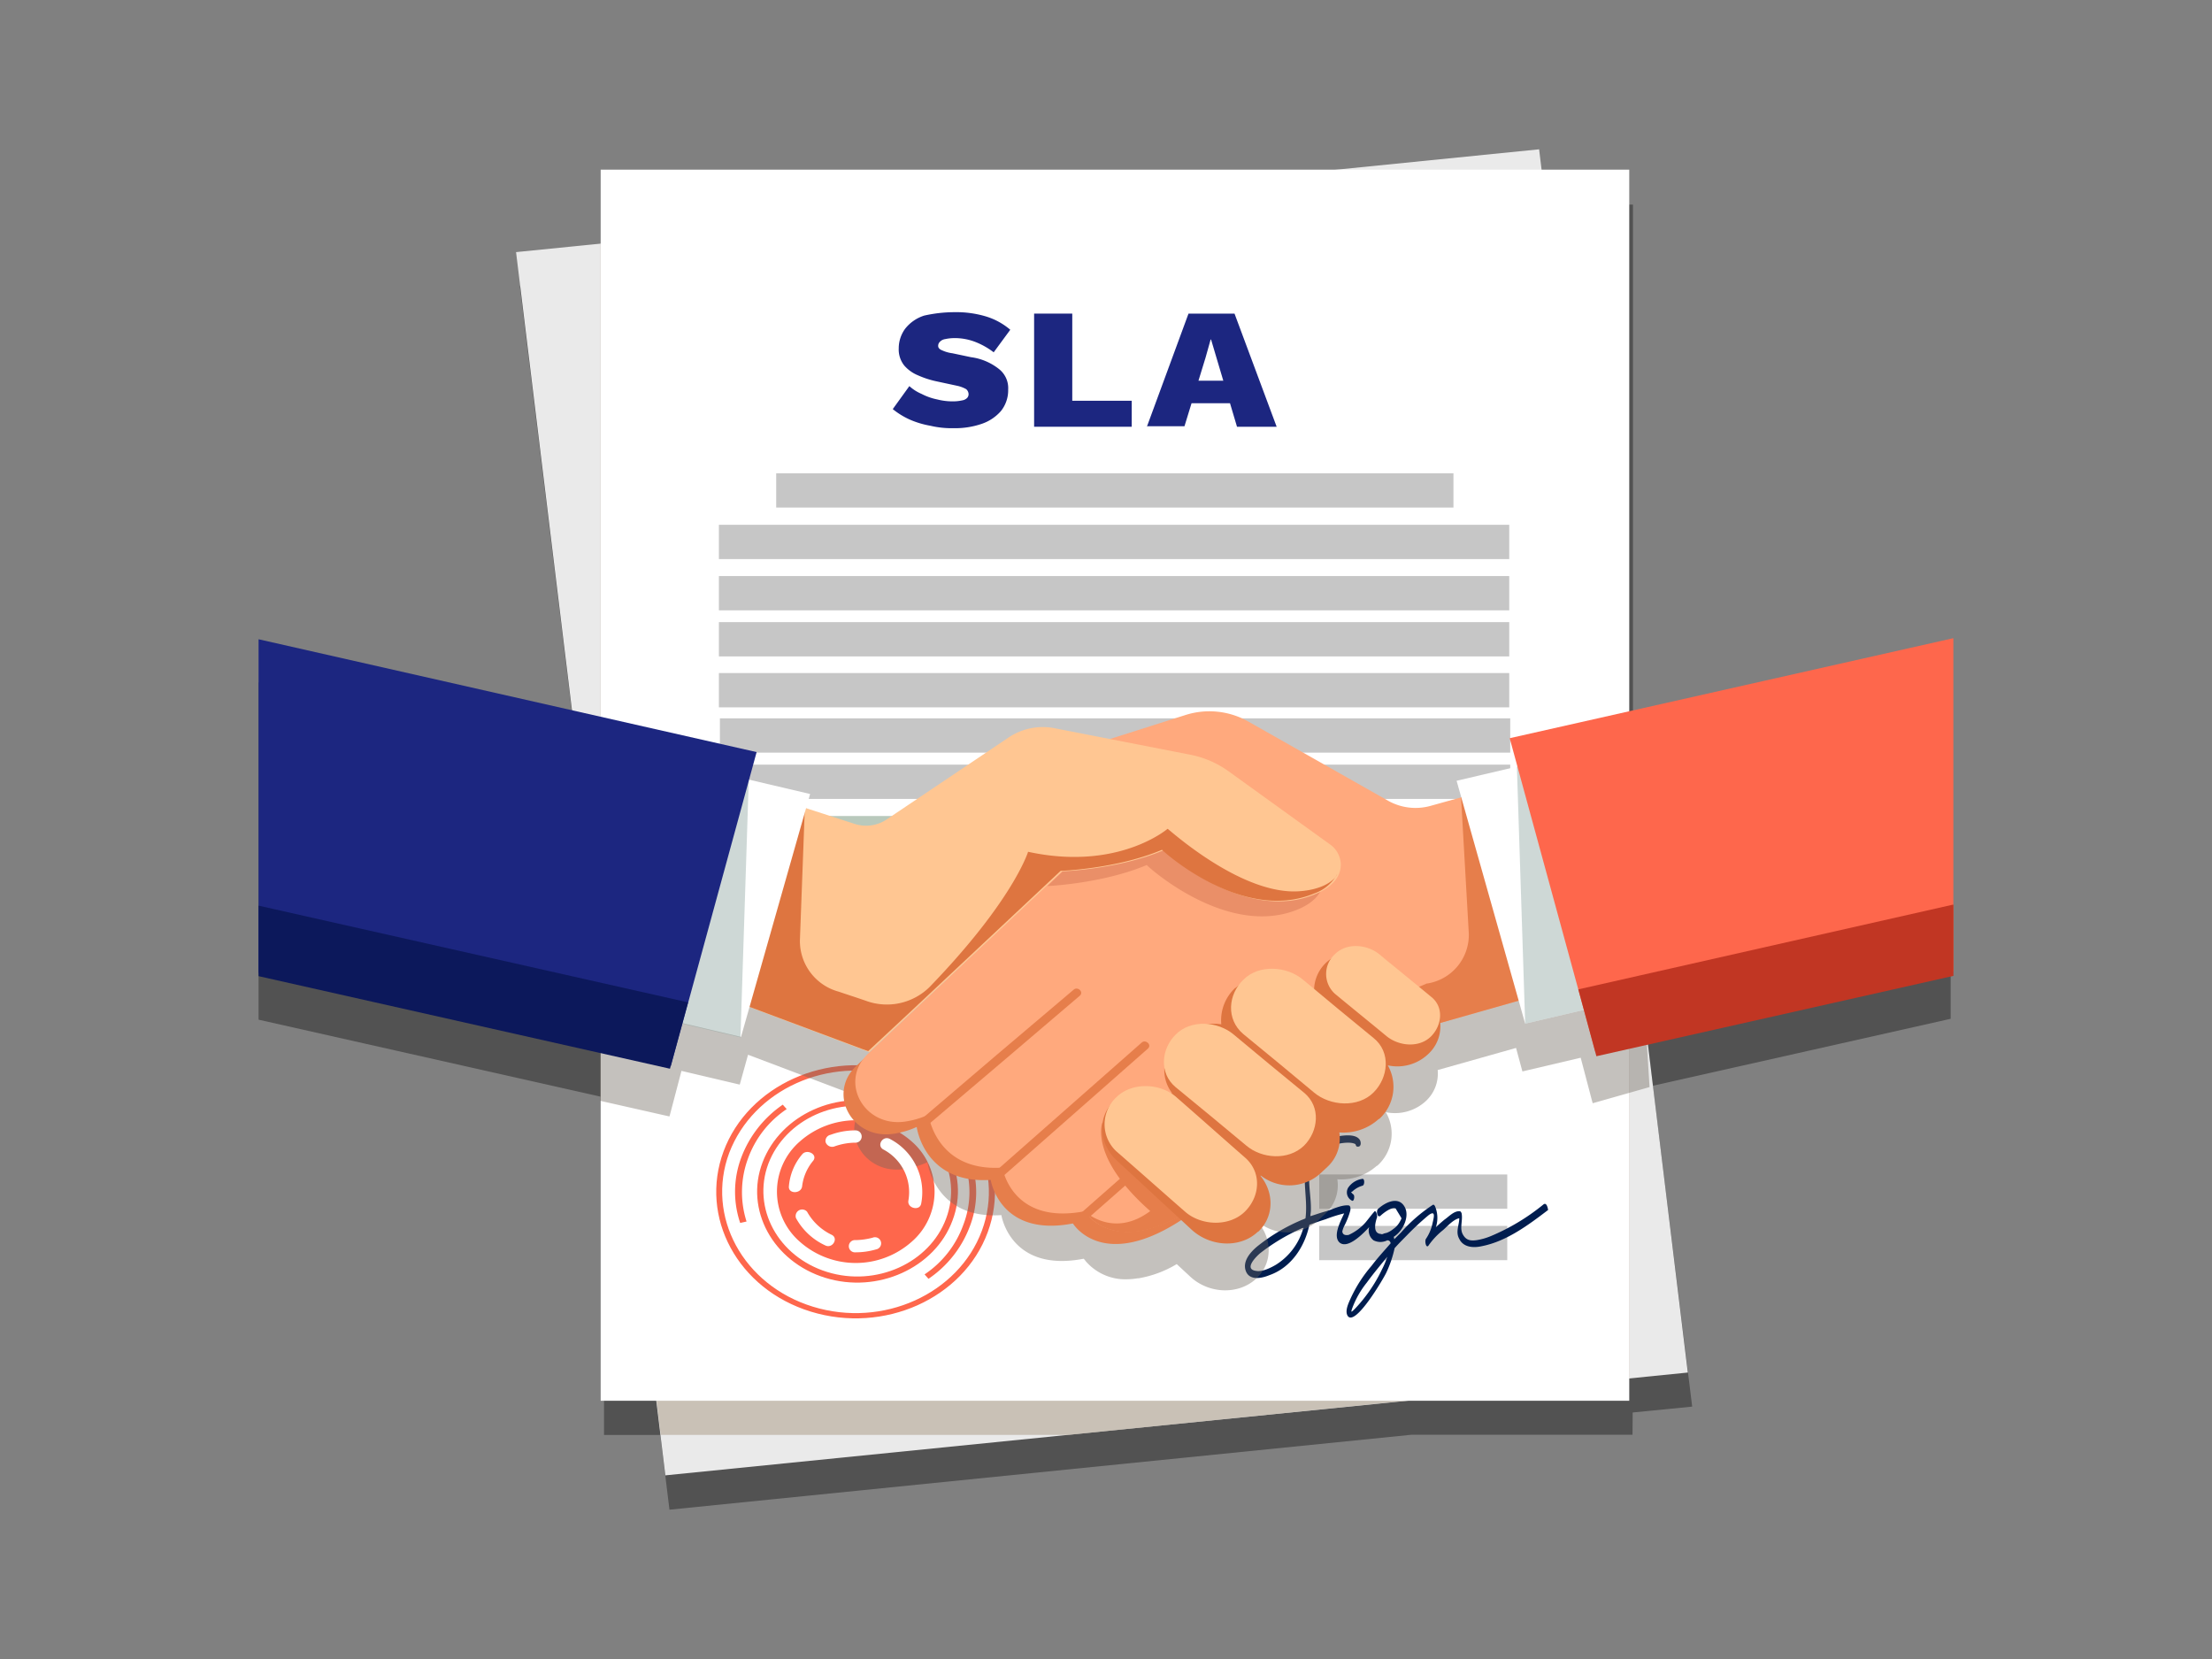 <svg id="Layer_1" data-name="Layer 1" xmlns="http://www.w3.org/2000/svg" viewBox="0 0 400 300"><rect x="0" y="0" width="400" height="300" fill="#808080" stroke="none"/><defs><style>.cls-1,.cls-15,.cls-3,.cls-9{isolation:isolate;}.cls-1{opacity:0.36;}.cls-2{fill:#eaeaea;}.cls-3{fill:#b7ac9a;opacity:0.66;}.cls-4{fill:#fff;}.cls-5,.cls-7{fill:none;stroke-miterlimit:10;stroke-width:6.2px;}.cls-5{stroke:#c6c6c6;}.cls-6{fill:#fe674c;}.cls-7{stroke:#b9c9bc;}.cls-8{fill:#001d4f;}.cls-9{fill:#6d645b;}.cls-15,.cls-9{opacity:0.4;}.cls-10{fill:#e67e4b;}.cls-11{fill:#ffa97d;}.cls-12{fill:#ea8f68;}.cls-13{fill:#ffc692;}.cls-14{fill:#de7540;}.cls-15{fill:#869e9a;}.cls-16{fill:#1c2680;}.cls-17{fill:#0c185b;}.cls-18{fill:#c13623;}</style></defs><path class="cls-1" d="M295.24,255.42,306,254.36l-10.71-87.49V37H279.39l-.45-3.8L241.66,37H109.19V50.34L94,51.75l15.23,124.51v83.23h10.18L121.06,273l134.15-13.55h40Z"/><path class="cls-1" d="M273,141.28l1.42,5.13L263.36,149l.88,3-5.49,1.51a10.08,10.08,0,0,1-7.7-.89l-25.33-14.34a14.24,14.24,0,0,0-11.42-1.15l-13.81,4.42-9.66-1.86a11.09,11.09,0,0,0-8.5,1.69L160.2,156.24a6.65,6.65,0,0,1-5.67.71l-8.77-2.83.71-2.57L135.4,149l1.42-5.13L46.76,123.39v61l74.39,16.74.17-.62,2-7.62,10.54,2.48,1.5-5.4,20.72,7.79,1,.36h0l9.21-8.68-9.48,8.94c-5.22,5-.71,13.29,6.73,12.22a15.52,15.52,0,0,0,4.25-1.24s1.33,10.36,13.37,9.57c0,0,1.6,10.45,14.88,7.88a5.22,5.22,0,0,1,.44.53l.09.09a9.43,9.43,0,0,0,7.44,3.1h0a11.8,11.8,0,0,0,1.77-.18H206a19.63,19.63,0,0,0,6.9-2.57l2.48,2.3c3.37,3.1,8.68,3.28,11.87.36l.09-.09c3.1-2.92,2.92-7.79-.53-11l.62.62a8.28,8.28,0,0,0,11.07-.09l1.32-1.24a7,7,0,0,0,2.13-6.2,9.59,9.59,0,0,0,7.08-2.39l.18-.09a7.74,7.74,0,0,0,1.51-9.65,8.5,8.5,0,0,0,7.26-2,6.75,6.75,0,0,0,2.21-5.66l14.17-4,1.15,4.25L286,190.51l2,7.62.18.62,64.56-14.52V123.3Z"/><path class="cls-2" d="M278.32,27l-185,18.59,27,221.2,184.89-18.59Z"/><path class="cls-3" d="M179.59,36.88l-71,7.17v126l10.89,89.43h73.68l101.48-10.27V160.67L279.47,36.88Z"/><path class="cls-4" d="M294.62,30.68h-186V253.3H294.62V30.68Z"/><path class="cls-5" d="M140.36,88.68H262.83"/><path class="cls-5" d="M130,107.27H272.92"/><path class="cls-5" d="M130,98H272.92"/><path class="cls-5" d="M130,124.81H272.92"/><path class="cls-5" d="M130,115.6H272.92"/><path class="cls-5" d="M238.56,224.78h34"/><path class="cls-5" d="M238.56,215.48h34"/><path class="cls-6" d="M178.61,222.83c-4.42,12-18.77,18.42-32,14.35s-20.19-17.09-15.76-29,18.77-18.42,32-14.34S183,210.88,178.61,222.83Zm-46.75-14.34c-4.25,11.42,2.48,23.91,15.14,27.8s26.3-2.3,30.55-13.72-2.48-23.91-15.14-27.81S136.2,197.07,131.86,208.49Z"/><path class="cls-6" d="M175.34,221.86a19.86,19.86,0,0,1-7.44,9.39l-.71-.8a18.16,18.16,0,0,0,7-8.94,16.4,16.4,0,0,0,.17-11.43l1.16-.26A17.15,17.15,0,0,1,175.34,221.86Z"/><path class="cls-6" d="M135,220.89l-1.15.26a17.61,17.61,0,0,1,.26-12,20.24,20.24,0,0,1,7.44-9.39l.71.8a18.16,18.16,0,0,0-7,8.94A17.52,17.52,0,0,0,135,220.89Z"/><path class="cls-6" d="M172.24,220.71c-3.19,8.59-13.55,13.28-23,10.36s-14.62-12.31-11.34-20.9,13.55-13.28,23-10.36S175.52,212.12,172.24,220.71Zm-33.3-10.27c-3,8.05,1.77,16.82,10.63,19.57s18.51-1.6,21.52-9.66-1.77-16.82-10.63-19.57S142,202.38,138.94,210.44Z"/><path class="cls-5" d="M130.18,133H273.1"/><path class="cls-7" d="M130.18,150.66H273.1"/><path class="cls-5" d="M130.18,141.37H273.1"/><path class="cls-6" d="M164.8,224.6a12,12,0,0,0,0-18.24,15.25,15.25,0,0,0-20.1,0,12,12,0,0,0,0,18.24A15.23,15.23,0,0,0,164.8,224.6Z"/><path class="cls-8" d="M279.12,217.79a38.54,38.54,0,0,1-9.56,5.75,11.41,11.41,0,0,1-2.48.71c-1.24.18-2,0-2.57-1.06s0-2.39-.18-3.63c0-.18-.17-.53-.35-.53-1.06-.09-2,1-2.75,1.5-.53.44-1.06.89-1.59,1.42a5.38,5.38,0,0,0-.18-3.9c-.09-.09-.17-.26-.35-.18a28.21,28.21,0,0,0-5.76,5l-1.24,1.24a.79.79,0,0,0-.09-.44,5,5,0,0,0,1.24-1.15c.89-1.15,1.51-3,.71-4.34-1.15-1.95-3.54-.71-4.78.44-.35.27-.18,1.69.44,1.24.45-.44,2-1.68,2.75-1.33.35.62.71,1.16,1.06,1.78a5.05,5.05,0,0,1-.35.7,3.8,3.8,0,0,1-1.15,1.24,4.2,4.2,0,0,1-1.24.71c-.18,0-.27.09-.45.09a.09.09,0,0,0-.09.09c-.17,0-.26.09-.44,0-1.5-.09-1.06-2-.71-3,.09-.18-.17-1.51-.53-1-.53.62-1,1.24-1.5,1.86a9,9,0,0,1-3.1,2.31c-.45.08-1.07.08-1.15-.62a4.27,4.27,0,0,1,.35-1,13.58,13.58,0,0,0,1.06-2.65c.09-.27.18-1.07-.35-1.07-1.24-.09-2.84.71-4,1.07-1,.26-1.94.62-2.83.88,0-.35.09-.71.09-1.06.09-2.83-.89-6.2.18-8.95a4.78,4.78,0,0,1,3.45-2.74c.8-.27,3.36-.89,4.43-.27.09.27.17.45.35.45h.18c.62-.09.44-1.07.18-1.33-.89-1.15-3.55-.62-4.7-.36-1.68.45-3.36,1.16-4.16,2.66-2,3.72-.35,8-.89,12-.35.18-.7.27-1.06.45a34,34,0,0,0-7.52,4.51c-1.33,1.07-2.84,2.75-2.22,4.52s2.75,1.42,4.25.8c4.08-1.42,6.47-5.32,7.26-9.12,1-.36,2-.71,2.93-1a26.23,26.23,0,0,1,3.36-1.06c-.8,1.68-2,4.07-.89,5.22,1.33,1.24,3.81-1,5.41-2.74a2.24,2.24,0,0,0,.79,2.39,2.74,2.74,0,0,0,2.48,0c.36,0,.53.18.62.53-1.15,1.33-2.39,2.66-3.45,4.07a25,25,0,0,0-3.81,5.94c-.35.79-1.06,2.21-.53,3.1,1.33,2.12,6.55-6.82,7-7.8a20.38,20.38,0,0,0,1.5-4.42c.71-.8,1.42-1.51,2.21-2.31a50.22,50.22,0,0,1,3.9-3.63c1.51-1.15.89.71.71,1.6a7.86,7.86,0,0,1-1.15,2.65c-.27.36,0,1.77.44,1.24a13.11,13.11,0,0,1,2.66-2.83c.62-.53,1.86-1.95,2.92-2.13,0,1.24-.71,2.48,0,3.72.71,1.51,2.48,1.69,4.07,1.33,4.52-.88,8.5-3.89,12-6.55C279.92,218.67,279.74,217.34,279.12,217.79Zm-43.48,4.42a11.41,11.41,0,0,1-4.87,6.47c-.88.53-2.48,1.33-3.54,1.15-2.48-.27,0-2.66.62-3.19a35.9,35.9,0,0,1,7.35-4.43,1.37,1.37,0,0,1,.53-.17A.25.25,0,0,1,235.64,222.21Zm14.26,7.35a26.8,26.8,0,0,1-2.92,4.79,25.2,25.2,0,0,1-1.95,2.3c-.62.62-.8.79-.53,0a16.58,16.58,0,0,1,2.65-4.7c1.15-1.59,2.48-3.18,3.72-4.69A16.08,16.08,0,0,1,249.9,229.56Z"/><path class="cls-8" d="M243.79,214.78a1.67,1.67,0,0,0,.62,2.3c.44.35.62-.8.35-1.06a2.1,2.1,0,0,1-.44-.45l.18-.09c.17-.08.26-.26.44-.35a4.21,4.21,0,0,1,1.42-.71c.44-.09.44-1.33,0-1.24A3.71,3.71,0,0,0,243.79,214.78Z"/><path class="cls-9" d="M294.62,137l-21.7,4.87,1.42,5.13-11.07,2.57.89,3-5.49,1.51a10.1,10.1,0,0,1-7.71-.89l-25.32-14.34a14.27,14.27,0,0,0-11.43-1.15l-13.81,4.42-9.65-1.86a11.07,11.07,0,0,0-8.5,1.69l-22.14,14.87a6.65,6.65,0,0,1-5.67.71l-8.77-2.83.71-2.57-11.07-2.57,1.42-5.13-28.25-6.38v61l12.58,2.84.17-.62,2-7.62,10.54,2.48,1.5-5.4L156,198.57l1,.35h0l9.21-8.67-9.48,8.94c-5.22,5-.71,13.28,6.73,12.22a15.88,15.88,0,0,0,4.25-1.24s1.33,10.36,13.37,9.56c0,0,1.6,10.45,14.88,7.89a4.07,4.07,0,0,1,.44.53l.09.09a9.44,9.44,0,0,0,7.44,3.09h0a11.78,11.78,0,0,0,1.77-.17h.18a19.94,19.94,0,0,0,6.91-2.57l2.48,2.3c3.36,3.1,8.67,3.28,11.86.36l.09-.09c3.1-2.92,2.92-7.8-.53-11l.62.62a8.28,8.28,0,0,0,11.07-.09l1.33-1.24a7,7,0,0,0,2.12-6.2,9.59,9.59,0,0,0,7.08-2.39l.18-.09a7.73,7.73,0,0,0,1.51-9.65,8.24,8.24,0,0,0,7.17-1.95,6.77,6.77,0,0,0,2.21-5.67l14.17-4,1.15,4.25,10.54-2.48,2,7.61.17.62,10.28-2.92Z"/><path class="cls-10" d="M198.63,151.28l-43.84,41.53c-5.22,5-.7,13.29,6.73,12.22a15.52,15.52,0,0,0,4.25-1.24s1.33,10.37,13.38,9.57c0,0,1.59,10.45,14.87,7.88,0,0,6.47,10.8,24.71-4.43,8.94-7.52,38.78-29.4,38.78-29.4Z"/><path class="cls-11" d="M324.46,127.38l-65.71,18.33a10.12,10.12,0,0,1-7.7-.89l-25.33-14.35a14.28,14.28,0,0,0-11.42-1.15l-28.34,9,14.88,10.89L156.92,190.6c-5.22,5-.71,13.28,6.73,12.22a15.88,15.88,0,0,0,4.25-1.24s1.33,10.36,13.37,9.56c0,0,1.6,10.45,14.88,7.89,0,0,6.46,10.8,24.7-4.43,9-7.53,38.79-29.4,38.79-29.4L336,163.5Z"/><path class="cls-12" d="M234.84,164.39c6-2.57,5-7.26,2.57-9L219,142.07a17.74,17.74,0,0,0-6.73-2.92l-18.33-3.63-7.43,2.39,14.87,10.89-12,11.43c1.77-.09,10.63-.71,18-3.81C207.22,156.42,221.92,169.88,234.84,164.39Z"/><path class="cls-13" d="M240.51,152.7l-18.42-13.28a17.58,17.58,0,0,0-6.73-2.92l-24.53-4.79a11.09,11.09,0,0,0-8.5,1.69L160.2,148.27a6.65,6.65,0,0,1-5.67.71l-33.38-10.8-3.28,37.28,39.32,14.79,34.88-32.68s10.19-.35,18.33-3.81c0,0,14.62,13.46,27.54,7.88C244,159.17,243,154.38,240.51,152.7Z"/><path class="cls-14" d="M234.14,161.2c-10.36.09-22.67-11.16-23-11.33,0,0-8.94,7.7-25.23,4.16,0,0-2.66,8.77-17.8,24.44A11,11,0,0,1,156.65,181c-1.5-.53-3.18-1.06-5-1.68a9.49,9.49,0,0,1-7-9.3l.89-23.91c-11.6-3.63-27.19,22.14-26.83,17.27l-1.07,12L156,189.72l1,.35h0l6.37-5.93,28.43-26.66s10.18-.35,18.33-3.81c-.09,0,14.43,13.38,27.54,7.89a7.46,7.46,0,0,0,4.16-3.55C241.22,159.52,238.48,161.11,234.14,161.2Z"/><path class="cls-10" d="M208,219c-11.07-9.74-8.67-15.94-8.67-15.94L258,177.85h.09a8.91,8.91,0,0,0,7.52-9l-1.41-24.71,71.37,18.15.35,1.24-76.33,21.7s-29.75,21.87-38.7,29.4c-18.24,15.32-24.7,4.43-24.7,4.43S201.28,224,208,219Z"/><path class="cls-10" d="M167.46,203.71q13.95-11.82,27.8-23.65c.8-.71-.44-1.77-1.15-1.06q-14,11.82-27.8,23.64C165.51,203.26,166.66,204.33,167.46,203.71Z"/><path class="cls-10" d="M180.83,213.18l26.74-23.55c.8-.71-.44-1.77-1.15-1.07-8.94,7.89-17.8,15.68-26.74,23.56C178.88,212.83,180.12,213.89,180.83,213.18Z"/><path class="cls-10" d="M195.79,221.15c7.88-6.91,15.77-13.9,23.65-20.81.79-.71-.45-1.77-1.15-1.06-7.89,6.91-15.77,13.9-23.65,20.81C193.76,220.71,195,221.77,195.79,221.15Z"/><path class="cls-14" d="M201.55,199l.09-.09c3.1-2.92,8.41-2.74,11.86.36l-.62-.62a6.79,6.79,0,0,1-.08-10.18l1.32-1.24a8.1,8.1,0,0,1,6.73-2,8,8,0,0,1,2.48-6.55l.18-.09a9.35,9.35,0,0,1,12.49-.09l1.68,1.5a6.93,6.93,0,0,1,2.21-6,8.38,8.38,0,0,1,11.07-.09l7.17,6.56a6.8,6.8,0,0,1,.09,10.18,8.09,8.09,0,0,1-7.26,2,7.87,7.87,0,0,1-1.5,9.65l-.18.09a9.5,9.5,0,0,1-7.09,2.39,7,7,0,0,1-2.12,6.2l-1.33,1.24a8.38,8.38,0,0,1-11.07.09l-7.44-6.82,6.82,6.2c3.37,3.1,3.63,8,.53,11l-.17.09c-3.1,2.92-8.42,2.74-11.87-.36L202,209.9C198.63,206.81,198.36,201.94,201.55,199Z"/><path class="cls-4" d="M340,170.06l-64.2,15.05-12.4-43.92L345.18,122Z"/><path class="cls-4" d="M64.65,124.36,52.16,168.29,134,187.5l12.49-43.92Z"/><path class="cls-14" d="M228.29,211.32c-5-4.51-9.83-9-14.79-13.55-.79-.7-1.94.36-1.15,1.07,5,4.51,9.83,9,14.79,13.54C227.85,213.18,229.09,212,228.29,211.32Z"/><path class="cls-15" d="M69.7,172.54l64.2,15.05,1.5-46.49L54.73,158.55Z"/><path class="cls-16" d="M46.76,115.6v60.3l74.56,16.83L136.82,136Z"/><path class="cls-15" d="M340,170.06l-64.2,15.05-1.5-46.49,55.79,12Z"/><path class="cls-17" d="M46.76,163.77v12.75l74.39,16.74,3.27-12Z"/><path class="cls-6" d="M353.15,115.42,273,133.49l15.5,56.76,64.73-14.61V115.42Z"/><path class="cls-18" d="M353.15,163.59l-67.74,15.32L288.68,191l64.56-14.53V163.59Z"/><path class="cls-13" d="M201.9,208.22c4.17,3.63,8.24,7.26,12.4,10.89,2.92,2.57,8,2.75,10.8,0s3.1-7.17,0-9.82c-4.16-3.64-8.23-7.27-12.39-10.9-2.93-2.56-8-2.74-10.81,0A6.68,6.68,0,0,0,201.9,208.22Z"/><path class="cls-13" d="M212.62,196.62c4.25,3.46,8.5,7,12.75,10.54,2.83,2.39,7.62,2.74,10.45,0,2.57-2.57,3.1-7,0-9.56-4.25-3.46-8.5-7-12.75-10.54-2.84-2.39-7.71-2.75-10.45,0C210,189.63,209.52,194.05,212.62,196.62Z"/><path class="cls-13" d="M224.84,187c4.25,3.45,8.5,7,12.75,10.54,2.92,2.48,8,2.83,10.8,0,2.66-2.66,3.19-7.26,0-9.83-4.25-3.45-8.5-7-12.75-10.54-2.92-2.48-8-2.83-10.8,0C222.09,179.8,221.65,184.31,224.84,187Z"/><path class="cls-13" d="M241.4,179.71c3.1,2.57,6.28,5.13,9.38,7.7,2.22,1.77,5.85,2.13,8,0,1.95-1.95,2.39-5.31,0-7.17-3.1-2.57-6.28-5.14-9.38-7.7-2.22-1.77-5.85-2.13-8,0A4.83,4.83,0,0,0,241.4,179.71Z"/><path class="cls-4" d="M150.37,223.28a10.07,10.07,0,0,1-4.43-4.17,1.18,1.18,0,0,0-2,1.16,11.53,11.53,0,0,0,5.32,4.95C150.54,225.84,151.7,223.9,150.37,223.28Z"/><path class="cls-4" d="M157.81,223.81a12.81,12.81,0,0,1-3.1.44,1.11,1.11,0,1,0,0,2.21,13.27,13.27,0,0,0,3.72-.53A1.11,1.11,0,1,0,157.81,223.81Z"/><path class="cls-4" d="M159.75,207.87a8.72,8.72,0,0,1,4.52,9.21c-.27,1.41,2,1.95,2.3.62A10.85,10.85,0,0,0,161,206C159.66,205.21,158.43,207.16,159.75,207.87Z"/><path class="cls-4" d="M150.81,207.34a11.5,11.5,0,0,1,3.9-.71,1.11,1.11,0,1,0,0-2.22,12.8,12.8,0,0,0-4.52.8,1.12,1.12,0,0,0-.89,1.33A1.25,1.25,0,0,0,150.81,207.34Z"/><path class="cls-4" d="M145.05,214.51a8.8,8.8,0,0,1,2-4.61c.89-1.15-1.15-2.21-2-1.15a10.18,10.18,0,0,0-2.39,5.76C142.49,215.93,144.88,215.93,145.05,214.51Z"/><path class="cls-16" d="M172.68,56.45a18.68,18.68,0,0,1,5.67.79,12.22,12.22,0,0,1,4.34,2.39l-3,4.08a13.5,13.5,0,0,0-3.28-1.86,10.26,10.26,0,0,0-3.81-.71,8,8,0,0,0-1.68.18,1.65,1.65,0,0,0-1,.53,1,1,0,0,0-.27.71c0,.35.27.62.71.79a6.34,6.34,0,0,0,1.86.53l3.36.71a10.3,10.3,0,0,1,5.05,2.13,4.38,4.38,0,0,1,1.68,3.72A6,6,0,0,1,181,74.33a8,8,0,0,1-3.46,2.31,14.75,14.75,0,0,1-5.05.79,16.7,16.7,0,0,1-4.25-.44,16.25,16.25,0,0,1-3.8-1.15,14.19,14.19,0,0,1-3-1.86l3-4.16a7.76,7.76,0,0,0,2.21,1.41,10.68,10.68,0,0,0,2.83,1,11.29,11.29,0,0,0,2.93.35,7.75,7.75,0,0,0,1.59-.18,1.61,1.61,0,0,0,.89-.44,1,1,0,0,0,.26-.71,1.23,1.23,0,0,0-.44-.88,5.73,5.73,0,0,0-1.68-.62l-3.72-.8A16.68,16.68,0,0,1,166,67.87a6.58,6.58,0,0,1-2.48-1.77,4.64,4.64,0,0,1-1-3.1,6,6,0,0,1,1.15-3.54,7.11,7.11,0,0,1,3.45-2.39A25.28,25.28,0,0,1,172.68,56.45Z"/><path class="cls-16" d="M193.93,72.47h10.72v4.7H187V56.71h6.9V72.47Z"/><path class="cls-16" d="M207.39,77.17l7.53-20.46h8.32l7.62,20.46h-7.17L220,64.77l-1-3.37h-.08L218,64.68l-3.81,12.4h-6.82Zm5.41-4.25V68.84h12.66v4.08Z"/></svg>